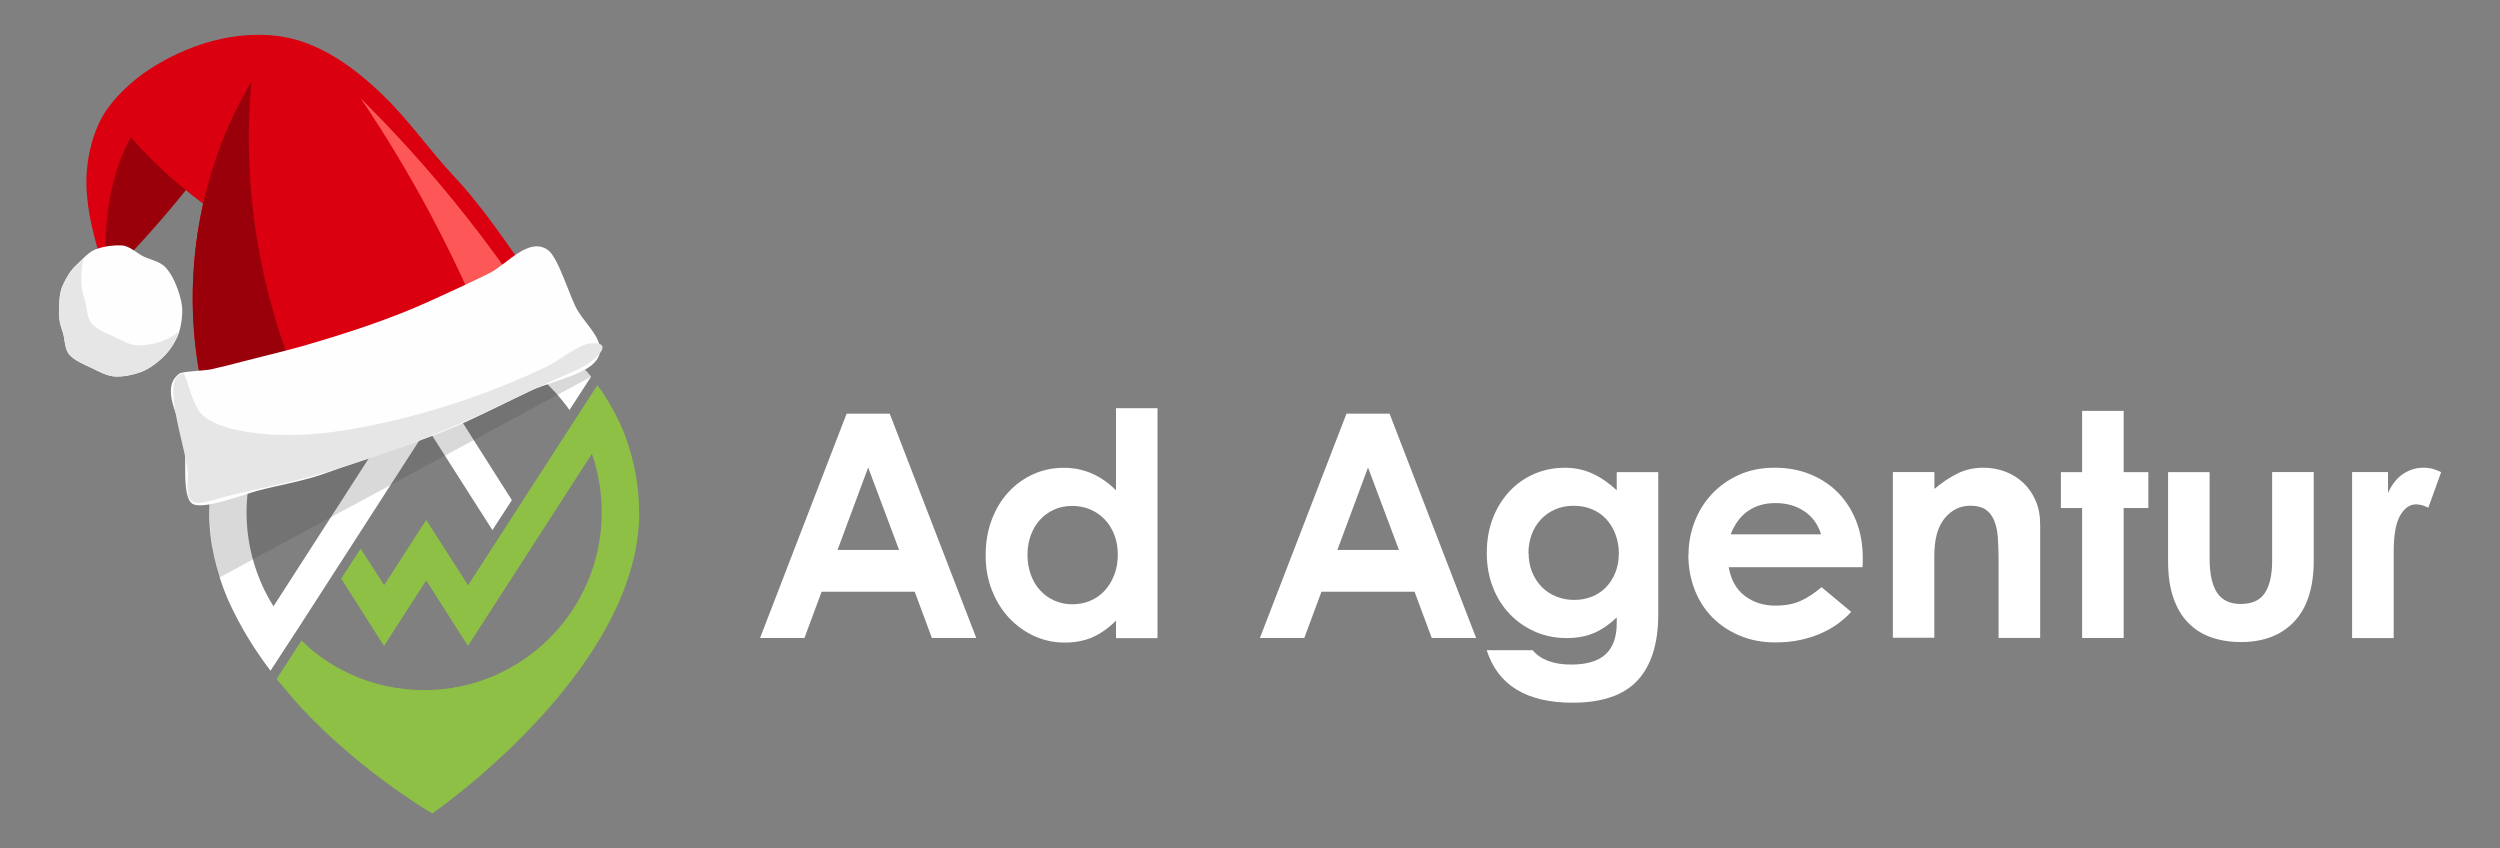<svg xmlns="http://www.w3.org/2000/svg" id="DESIGNED_BY_FREEPIK" data-name="DESIGNED BY FREEPIK" viewBox="0 0 333 113"><rect x="0" y="0" width="333" height="113" fill="#808080" stroke="none"/><defs><style>      .cls-1 {        fill: #8ec045;      }      .cls-2 {        fill: #e6e6e6;      }      .cls-3 {        fill: #424242;        opacity: .2;      }      .cls-4 {        fill: #fe5757;      }      .cls-5 {        fill: #fff;      }      .cls-6 {        fill: #99000a;      }      .cls-7 {        fill: #fefefe;      }      .cls-8 {        fill: #db000f;      }    </style></defs><g><g><path class="cls-5" d="M112.77,55.1h5.74l11.53,29.88h-5.91l-2.29-6.16h-12.4l-2.29,6.16h-5.91l11.53-29.88ZM111.56,73.25h8.2l-4.12-10.98-4.08,10.98Z"></path><path class="cls-5" d="M131.29,73.95c0-1.72.27-3.3.81-4.72.54-1.43,1.28-2.66,2.23-3.68.94-1.02,2.04-1.82,3.31-2.39,1.26-.57,2.61-.85,4.06-.85,2.64,0,4.95,1,6.95,3v-10.94h5.53v30.63h-5.53v-2.33c-.97.97-2,1.7-3.08,2.19-1.08.48-2.33.73-3.75.73s-2.75-.28-4.02-.85c-1.26-.57-2.38-1.37-3.35-2.39s-1.74-2.25-2.31-3.68c-.57-1.43-.85-2.99-.85-4.68ZM142.81,80.49c.86,0,1.66-.15,2.39-.46.74-.3,1.37-.75,1.92-1.33.54-.58.97-1.28,1.29-2.1.32-.82.48-1.73.48-2.72s-.15-1.85-.46-2.64c-.31-.79-.73-1.47-1.27-2.04-.54-.57-1.18-1.01-1.91-1.33-.74-.32-1.55-.48-2.43-.48s-1.74.17-2.48.52-1.36.81-1.87,1.39c-.51.58-.91,1.27-1.19,2.06-.28.79-.42,1.64-.42,2.56s.15,1.82.44,2.62c.29.81.7,1.5,1.23,2.08.53.58,1.16,1.04,1.89,1.37.74.33,1.53.5,2.39.5Z"></path><path class="cls-5" d="M179.35,55.1h5.74l11.53,29.88h-5.91l-2.29-6.16h-12.4l-2.29,6.16h-5.91l11.53-29.88ZM178.14,73.25h8.2l-4.12-10.98-4.08,10.98Z"></path><path class="cls-5" d="M208.35,62.3c1.39,0,2.64.26,3.75.77,1.11.51,2.19,1.25,3.25,2.23v-2.41h5.53v18.93c0,3.88-.92,6.82-2.75,8.8-1.83,1.98-4.72,2.98-8.66,2.98-6.13,0-9.95-2.33-11.44-6.99h6.12c1.08,1.28,2.79,1.91,5.12,1.91,2.08,0,3.61-.46,4.6-1.37.98-.92,1.48-2.29,1.48-4.12v-.79c-.92.89-1.9,1.57-2.95,2.04-1.05.47-2.3.71-3.75.71s-2.89-.28-4.18-.85c-1.29-.57-2.41-1.35-3.37-2.35-.96-1-1.71-2.19-2.25-3.58-.54-1.39-.81-2.91-.81-4.58s.28-3.27.83-4.66c.55-1.39,1.3-2.57,2.23-3.56s2.02-1.75,3.27-2.29c1.25-.54,2.58-.81,3.99-.81ZM203.61,73.66c0,.92.15,1.75.46,2.52s.73,1.42,1.27,1.98c.54.56,1.19.99,1.93,1.29s1.55.46,2.41.46,1.65-.15,2.37-.44,1.35-.71,1.87-1.25.94-1.19,1.25-1.96c.3-.76.46-1.62.46-2.56,0-.89-.15-1.72-.44-2.5-.29-.78-.69-1.45-1.21-2.02-.51-.57-1.14-1.01-1.89-1.33-.75-.32-1.58-.48-2.5-.48s-1.74.17-2.48.5c-.74.33-1.37.78-1.89,1.35-.53.57-.93,1.23-1.21,2s-.42,1.57-.42,2.43Z"></path><path class="cls-5" d="M224.91,73.91c0-1.5.26-2.95.79-4.35.53-1.4,1.29-2.64,2.29-3.72s2.21-1.94,3.62-2.58,3.01-.96,4.78-.96,3.34.3,4.79.9c1.44.6,2.68,1.42,3.7,2.48s1.82,2.32,2.39,3.79c.57,1.47.85,3.08.85,4.83v.62c0,.17-.01.37-.04.63h-17.81c.28,1.66.98,2.93,2.12,3.81,1.14.87,2.5,1.31,4.08,1.31,1.33,0,2.45-.21,3.37-.63.92-.42,1.84-1.02,2.79-1.83l3.95,3.29c-.5.55-1.08,1.07-1.75,1.56-.66.49-1.41.92-2.25,1.29s-1.76.67-2.77.89-2.13.33-3.35.33c-1.75,0-3.34-.31-4.77-.92-1.43-.61-2.65-1.44-3.66-2.48s-1.79-2.27-2.33-3.7c-.54-1.43-.81-2.95-.81-4.56ZM230.53,71.17h12.03c-.39-1.3-1.12-2.32-2.21-3.06s-2.37-1.1-3.87-1.1c-1.39,0-2.59.34-3.6,1.02-1.01.68-1.8,1.73-2.35,3.14Z"></path><path class="cls-5" d="M252.13,84.98v-22.1h5.53v2.25c1.05-.89,2.1-1.58,3.12-2.08s2.16-.75,3.41-.75c1.03,0,2,.17,2.91.52.92.35,1.72.85,2.41,1.5.69.65,1.24,1.44,1.64,2.37.4.93.6,1.99.6,3.18v15.1h-5.54v-10.45c0-1.08-.04-2.07-.1-2.95-.07-.89-.23-1.64-.5-2.27-.27-.63-.64-1.1-1.14-1.44-.5-.33-1.17-.5-2-.5-1.36,0-2.5.55-3.43,1.66s-1.39,2.79-1.39,5.03v10.9h-5.53Z"></path><path class="cls-5" d="M274.51,62.89h2.83v-8.16h5.53v8.16h3.29v4.78h-3.29v17.31h-5.53v-17.31h-2.83v-4.78Z"></path><path class="cls-5" d="M288.79,62.89h5.53v11.53c0,2,.33,3.5.98,4.51.65,1.01,1.71,1.52,3.18,1.52s2.57-.49,3.21-1.48c.64-.98.96-2.42.96-4.31v-11.78h5.54v11.78c0,3.55-.85,6.25-2.56,8.09-1.71,1.84-4.08,2.77-7.14,2.77-1.47,0-2.8-.22-3.99-.64s-2.21-1.08-3.06-1.96c-.85-.87-1.5-1.98-1.96-3.33-.46-1.34-.69-2.95-.69-4.81v-11.9Z"></path><path class="cls-5" d="M313.3,84.98v-22.1h4.78v2.79c.53-1.17,1.21-2.02,2.04-2.56.83-.54,1.71-.81,2.62-.81.55,0,1.03.06,1.42.19s.72.26,1,.4l-1.71,4.74c-.22-.11-.47-.22-.75-.31s-.57-.14-.87-.14c-.86,0-1.57.5-2.14,1.5-.57,1-.85,2.61-.85,4.83v11.48h-5.53Z"></path></g><g><path class="cls-1" d="M85.15,68.25c0,21.15-27.57,40.1-27.57,40.1,0,0-.05-.03-.14-.08-.08-.05-.2-.12-.33-.21-.01,0-.05-.01-.08-.03-1.28-.79-4.68-2.96-8.72-6.2-.26-.23-.53-.44-.82-.67-.82-.69-1.68-1.42-2.55-2.2-1.25-1.1-2.52-2.32-3.77-3.61-.34-.35-.67-.7-1.01-1.05-.99-1.08-1.96-2.21-2.91-3.38-.14-.15-.28-.32-.4-.49l3.31-5.11c.26.24.52.49.78.73.4.37.79.7,1.22,1.01.21.18.43.33.65.49.23.17.46.32.7.49.23.14.46.29.69.44.75.46,1.56.88,2.41,1.28,3,1.39,6.36,2.16,9.89,2.16,13.06,0,23.65-10.61,23.65-23.67,0-2.03-.26-4.01-.73-5.87,0,0-.02-.05-.03-.12-.01-.04-.01-.09-.03-.14-.03-.11-.06-.24-.12-.41t0-.02c-.03-.09-.05-.2-.08-.29-.08-.26-.18-.56-.31-.92t-.01-.03l-16.51,25.59-5.56-8.73-5.62,8.73-5.7-8.96,2.59-4.01,3.12,4.88,5.61-8.69,5.58,8.69,14.28-22.1,2.94-4.54c.33.44.67.9.97,1.39.02,0,.03.01.03.05.18.27.35.56.53.85.21.37.41.73.63,1.1.03.06.08.14.11.2.09.17.17.35.26.52.14.27.27.55.41.84.02.01.02.03.03.04.4.87.76,1.78,1.08,2.76.06.18.12.37.17.55.87,2.73,1.34,5.62,1.34,8.64Z"></path><path class="cls-5" d="M78.72,50.19l-2.87,4.43c-.12-.2-.26-.38-.41-.58-.3-.4-.64-.81-.99-1.22-.26-.32-.53-.62-.84-.93-.27-.31-.58-.61-.88-.88-.31-.29-.61-.56-.93-.82-.3-.27-.62-.53-.96-.78-.32-.26-.65-.49-1-.72-.56-.4-1.16-.76-1.8-1.11-.3-.18-.61-.35-.93-.49-.26-.12-.49-.24-.72-.36-3-1.37-6.36-2.15-9.88-2.15-7.48,0-14.14,3.47-18.47,8.89-.97,1.22-1.84,2.55-2.56,3.95-1.68,3.25-2.64,6.92-2.64,10.84,0,3.19.64,6.22,1.78,8.99,0,0,.01.03.03.09.03.06.06.15.12.27.04.12.11.26.18.43.08.18.17.36.28.58.11.21.23.44.36.69.23.43.5.93.84,1.45l19.94-30.97h1.13l10.68,16.83-2.59,3.99-8.67-13.6-17.66,27.39h-.01s-3.22,4.94-3.22,4.94c-.93-1.22-1.81-2.5-2.65-3.83-1.16-1.84-2.19-3.78-3.09-5.81-1.51-3.6-2.42-7.42-2.42-11.45,0-15.82,12.83-28.65,28.65-28.65,4.51,0,8.78,1.05,12.56,2.91,0,0,.17.08.47.23.23.11.44.23.67.35.85.46,2.15,1.24,3.6,2.36.24.18.47.36.72.56.2.15.4.32.6.47.55.49,1.11,1.01,1.69,1.58.35.35.7.73,1.05,1.13.27.29.55.61.81.93.01.01.03.03.04.06Z"></path></g></g><path class="cls-3" d="M76.15,46.96l2.56,3.23-49.56,26.77c-2-7-1-14-1-15,0-1.46,48-15,48-15Z"></path><g><path class="cls-6" d="M14.99,14.82l13.11,4.91c.93,1.24-9.28,12.89-13.86,17.29-1.9-5.66-3.15-13.92.75-22.2Z"></path><path class="cls-8" d="M17.42,18.24c-3.47,6.45-3.63,13.78-3.19,18.78-.05-.62-.45-1.34-.64-1.94-.24-.75-.47-1.5-.68-2.26-.95-3.41-1.69-7.08-1.29-10.64.3-2.69,1.15-5.61,2.77-7.81,1.73-2.34,4-4.26,6.49-5.75,4.8-2.85,10.47-4.52,16.08-3.83,5.47.68,10.12,4.11,14.03,7.87,3.44,3.3,6.13,7.25,9.36,10.69,3.34,3.55,6.22,7.69,9.02,11.68,1.25,1.78,2.47,3.59,3.66,5.42l-44.42,17.19c-3.35-9.76-3.81-20.44-1.56-30.51-3.73-2.82-7.05-5.83-9.64-8.9Z"></path><path class="cls-6" d="M40.58,53.02l-11.96,4.63c-5.25-15.31-3.4-32.89,4.87-46.8-1.34,14.34,1.2,29.02,7.1,42.17Z"></path><path class="cls-4" d="M48.07,13.13c8.83,8.76,16.72,18.46,23.47,28.9l-6.66,2.58c-4.5-11.03-10.15-21.6-16.81-31.48Z"></path><path class="cls-7" d="M25.63,67.1c1.4.89,6.99-1.29,8.7-1.74,3.04-.79,6.3-1.31,9.27-2.41,6.07-2.25,12.35-3.98,18.33-6.7,2.9-1.32,5.74-2.77,8.61-4.15,2.22-1.07,6.83-2.03,8.52-3.68,2.38-2.33-.7-4.7-2.12-7.06-1.03-1.71-2.55-7.07-3.96-8.06-2.56-1.81-5.48,1.93-7.76,3.07-2.51,1.26-5.26,2.49-7.82,3.67-5.2,2.39-11.1,4.31-16.59,5.91-2.76.8-5.56,1.44-8.35,2.17-1.44.38-2.91.76-4.37,1.08-.78.17-3.77.26-4.19.56-2.61,1.85-.02,5.89.59,8.35.52,2.08-.43,7.98,1.14,8.99Z"></path><path class="cls-2" d="M25.03,63.54c.22-2.69-4.03-13.52-.62-13.78.4-.03,1.15,4.32,2.59,5.56,1.64,1.41,4.13,1.93,6.2,2.25,6.95,1.07,14.41-.32,21.14-2.03,4.12-1.05,8.17-2.38,12.12-3.94,2.19-.86,4.35-1.8,6.48-2.82,1.45-.7,4.24-2.97,5.79-3.06,3.5-.2.12,2.67-1.55,3.39-2.64,1.15-5.26,2.34-7.85,3.59-5.1,2.45-10.12,4.75-15.42,6.69-5.28,1.94-10.57,3.7-16.07,4.98-2.78.64-5.68,1.19-8.41,1.95-3.3.92-4.75,1.56-4.4-2.78Z"></path><g><path class="cls-7" d="M8.3,44.05c-.39-1.07-.49-1.99-.44-3.06.05-1.11.08-2.1.55-3.09s.98-1.89,1.81-2.64c.79-.72,1.53-1.7,2.61-2.08s2.28-.54,3.36-.49c1.11.05,1.98,1.03,2.97,1.49.99.47,2.16.63,2.91,1.46.72.79,1.22,1.81,1.6,2.88s.66,2.17.6,3.24c-.05,1.11-.26,2.27-.73,3.26-.47.99-1.16,1.96-1.98,2.71-.79.72-1.77,1.45-2.84,1.84s-2.3.63-3.37.58c-1.11-.05-2.19-.68-3.18-1.15-.99-.47-2.15-.91-2.9-1.73-.72-.79-.58-2.15-.97-3.22Z"></path><path class="cls-2" d="M8.3,44.05c-.39-1.07-.49-1.99-.44-3.06.05-1.11.08-2.1.55-3.09s.98-1.89,1.81-2.64c.31-.28.62-.6.93-.91-.24.79-.28,1.6-.32,2.48-.05,1.07.06,1.99.44,3.06s.25,2.43.97,3.22c.75.82,1.91,1.26,2.9,1.73.99.47,2.07,1.1,3.18,1.15,1.07.05,2.3-.19,3.37-.58.79-.29,1.53-.76,2.19-1.28-.09.31-.2.61-.34.89-.47.99-1.16,1.96-1.98,2.71-.79.72-1.77,1.45-2.84,1.84s-2.3.63-3.37.58c-1.11-.05-2.19-.68-3.18-1.15-.99-.47-2.15-.91-2.9-1.73-.72-.79-.58-2.15-.97-3.22Z"></path></g></g></svg>